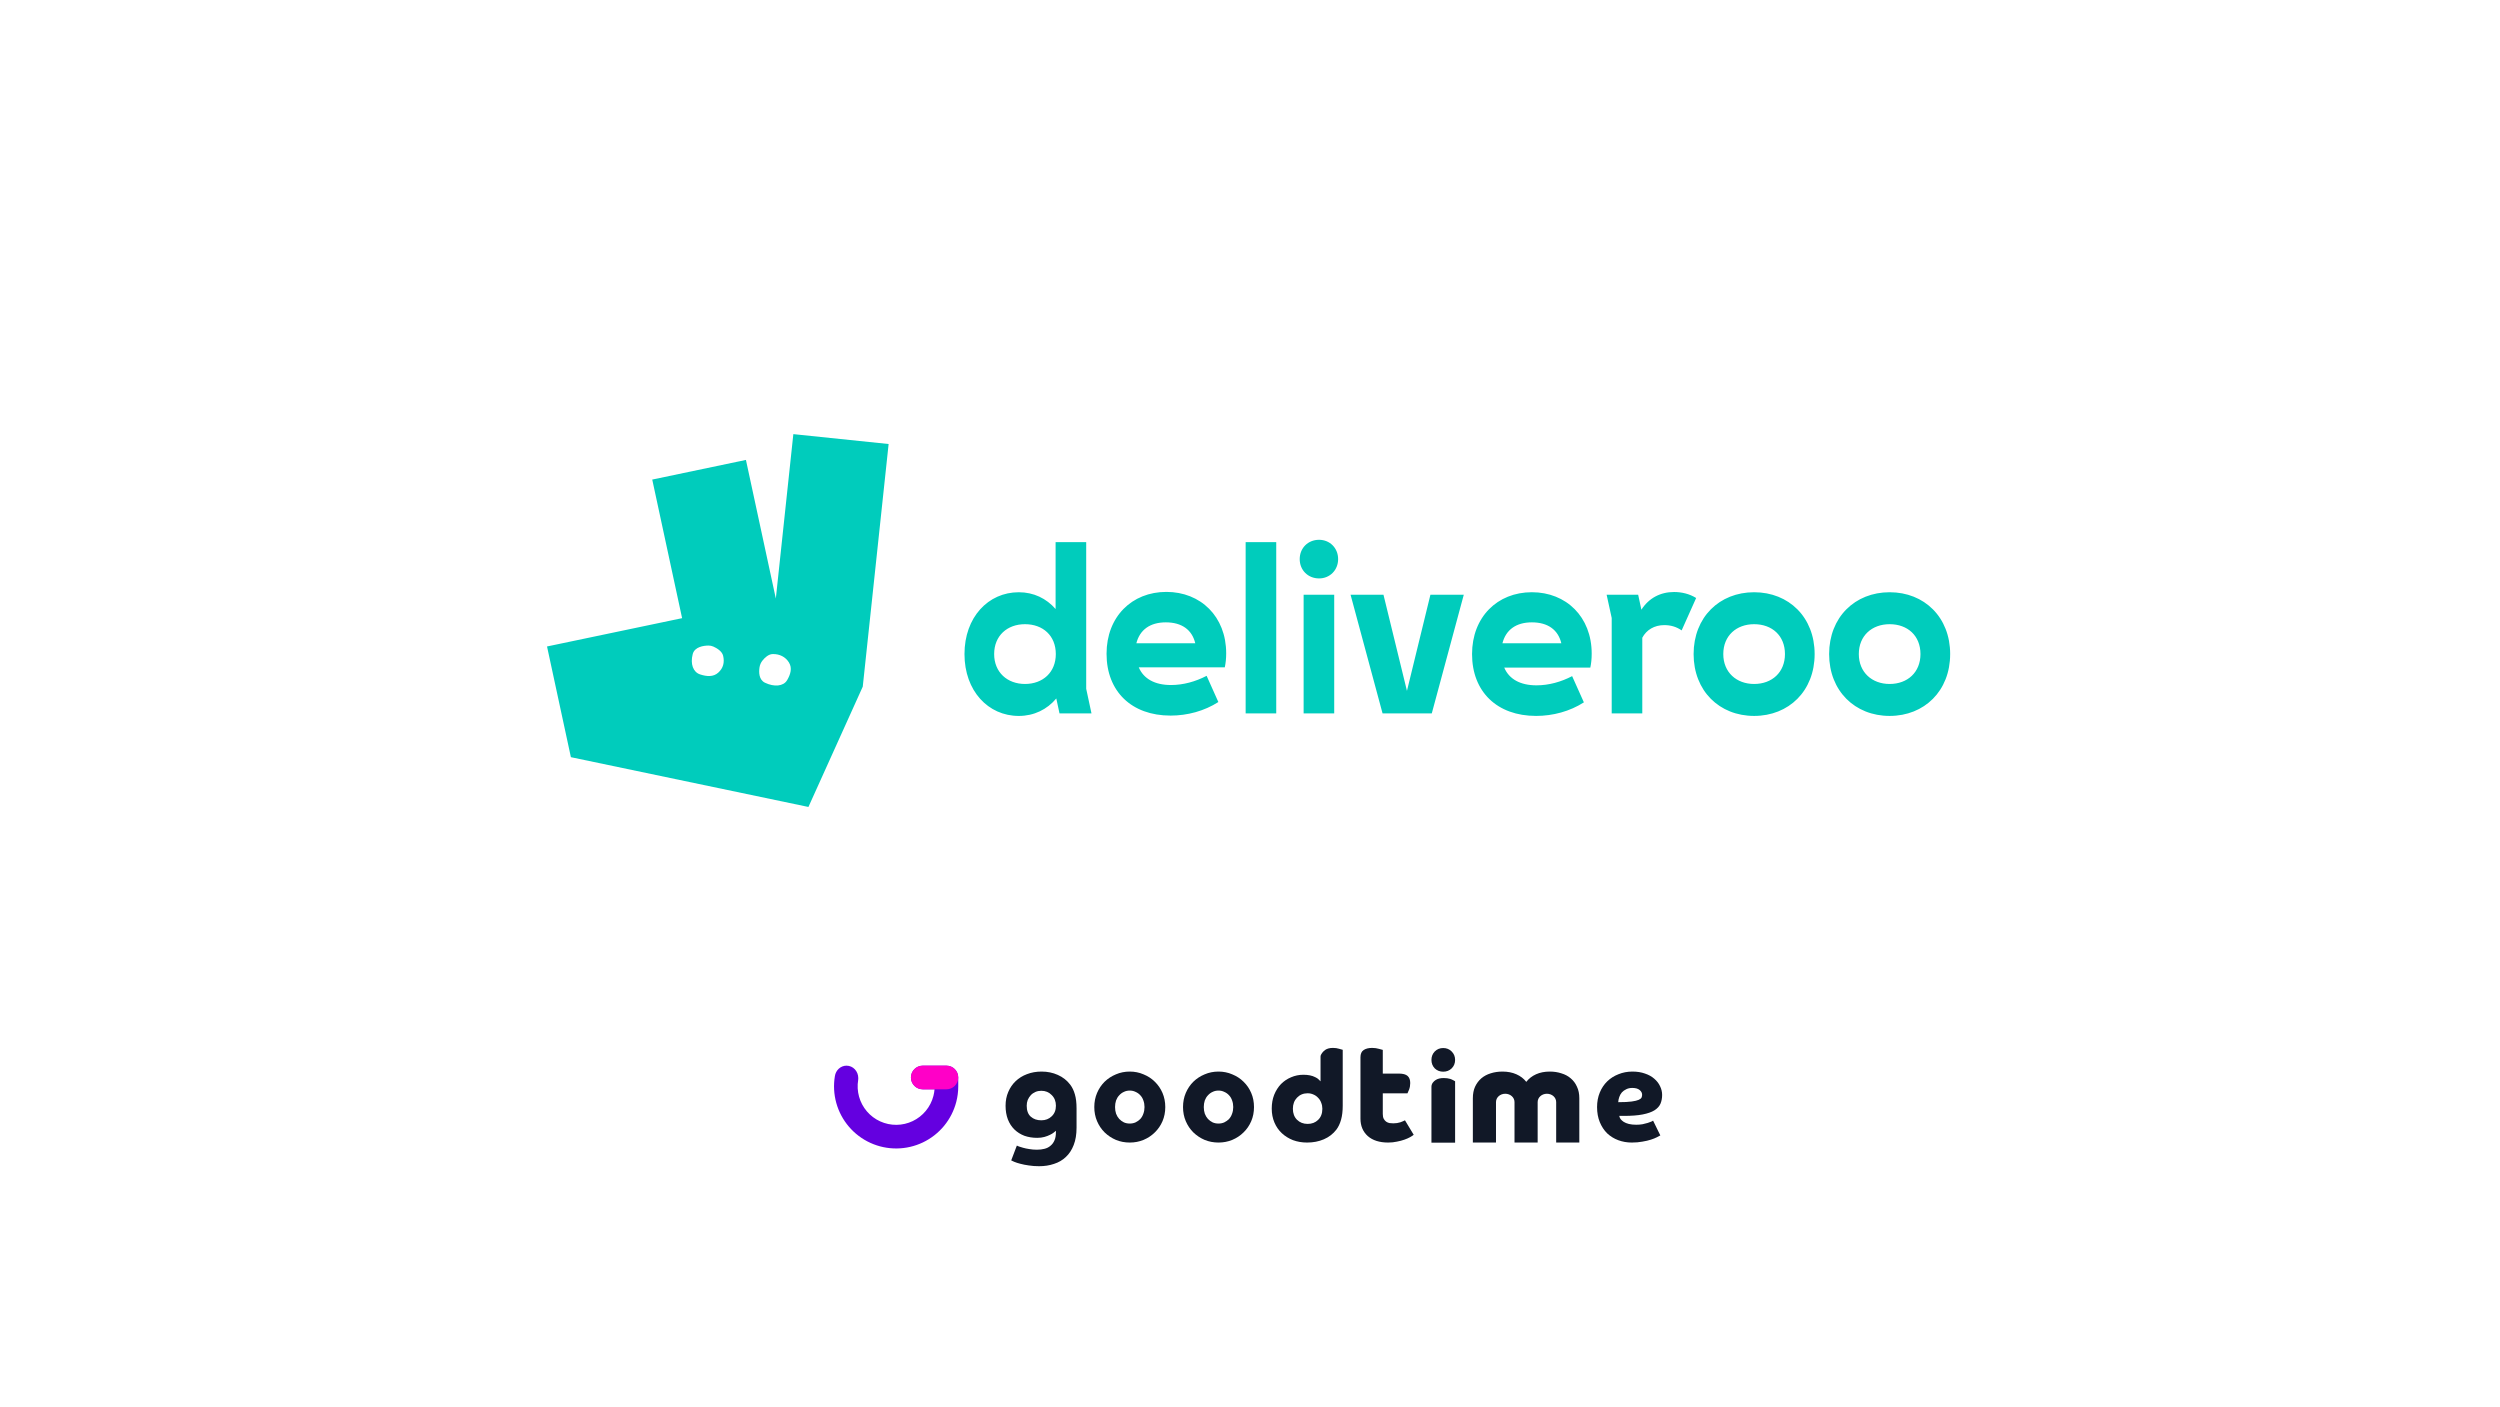 <svg width="334" height="188" viewBox="0 0 334 188" fill="none" xmlns="http://www.w3.org/2000/svg">
<g clip-path="url(#clip0_1503_4777)">
<path fill-rule="evenodd" clip-rule="evenodd" d="M141.55 95.31H145.823L145.116 92.022V72.426H141.028V81.366C139.797 79.953 138.106 79.124 136.11 79.124C132.02 79.124 128.855 82.471 128.855 87.386C128.855 92.301 132.02 95.649 136.109 95.649C138.139 95.649 139.89 94.789 141.121 93.314L141.551 95.311L141.55 95.31ZM222.364 83.516C223.193 83.516 223.961 83.729 224.668 84.221L226.606 79.891C225.712 79.336 224.668 79.092 223.654 79.092C221.81 79.092 220.273 79.919 219.29 81.457L218.859 79.459H214.646L215.323 82.561V95.308H219.41V85.203C219.963 84.158 221.008 83.514 222.361 83.514V83.516H222.363L222.364 83.516ZM234.35 91.379C231.985 91.379 230.231 89.812 230.231 87.385C230.231 84.927 231.985 83.392 234.35 83.392C236.749 83.392 238.471 84.927 238.471 87.384C238.471 89.812 236.749 91.378 234.352 91.378H234.351L234.35 91.379ZM132.819 87.385C132.819 84.927 134.571 83.392 136.938 83.392C139.336 83.392 141.056 84.927 141.056 87.384C141.056 89.812 139.336 91.378 136.939 91.378C134.572 91.378 132.819 89.812 132.819 87.384V87.385ZM252.456 91.379C250.09 91.379 248.338 89.812 248.338 87.385C248.338 84.927 250.09 83.392 252.456 83.392C254.854 83.392 256.575 84.927 256.575 87.384C256.575 89.812 254.854 91.378 252.456 91.378V91.379ZM155.752 83.146C157.873 83.146 159.257 84.128 159.687 85.941H151.818C152.28 84.128 153.662 83.146 155.752 83.146ZM204.658 83.146C206.78 83.146 208.163 84.128 208.593 85.941H200.725C201.186 84.128 202.568 83.146 204.658 83.146ZM184.708 95.31H191.286L195.56 79.46H191.103L187.969 92.3L184.833 79.46H180.436L184.71 95.31H184.708ZM174.164 95.31H178.251V79.46H174.164V95.31ZM156.377 95.604C158.654 95.604 160.897 94.989 162.772 93.791L161.205 90.29C159.729 91.058 158.1 91.519 156.44 91.519C154.29 91.519 152.784 90.689 152.137 89.153H163.633C163.756 88.57 163.818 87.986 163.818 87.279C163.818 82.365 160.406 79.078 155.826 79.078C151.216 79.078 147.835 82.396 147.835 87.341C147.835 92.378 151.185 95.603 156.38 95.603H156.379L156.377 95.604ZM260.542 87.385C260.542 82.47 257.098 79.123 252.458 79.123C247.814 79.123 244.372 82.47 244.372 87.385C244.372 92.3 247.815 95.647 252.456 95.647C257.098 95.647 260.541 92.3 260.541 87.385H260.542ZM205.211 95.647C207.485 95.647 209.73 95.033 211.606 93.835L210.037 90.332C208.561 91.101 206.932 91.561 205.271 91.561C203.121 91.561 201.615 90.733 200.969 89.196H212.466C212.589 88.612 212.65 88.029 212.65 87.323C212.65 82.407 209.237 79.121 204.657 79.121C200.047 79.121 196.666 82.438 196.666 87.384C196.666 92.421 200.017 95.646 205.212 95.646V95.648L205.211 95.647ZM234.351 95.647C238.993 95.647 242.435 92.3 242.435 87.385C242.435 82.47 238.993 79.123 234.35 79.123C229.708 79.123 226.266 82.47 226.266 87.385C226.266 92.3 229.708 95.647 234.35 95.647H234.351H234.351ZM166.418 95.31H170.505V72.425H166.418V95.309V95.31ZM176.223 77.278C177.666 77.278 178.774 76.171 178.774 74.696C178.774 73.222 177.668 72.117 176.224 72.117C174.748 72.117 173.641 73.223 173.641 74.697C173.641 76.172 174.748 77.277 176.224 77.277H176.223V77.278ZM105.99 58L103.65 79.964L99.656 61.446L87.139 64.071L91.129 82.587L73.083 86.369L76.271 101.159L108.006 107.809L115.264 91.737L118.72 59.321L105.99 58ZM95.963 89.862C95.308 90.454 94.442 90.4 93.525 90.098C92.608 89.798 92.201 88.704 92.548 87.384C92.806 86.403 94.025 86.256 94.633 86.246C94.865 86.242 95.092 86.287 95.302 86.381C95.733 86.574 96.462 86.984 96.61 87.609C96.823 88.512 96.618 89.27 95.963 89.861H95.962V89.862L95.963 89.862ZM105.15 90.881C104.675 91.696 103.426 91.804 102.199 91.211C101.371 90.811 101.378 89.794 101.468 89.174C101.516 88.834 101.654 88.516 101.869 88.248C102.165 87.879 102.658 87.397 103.228 87.382C104.156 87.357 104.953 87.767 105.405 88.509C105.857 89.249 105.631 90.066 105.155 90.881H105.151H105.15Z" fill="#00CCBC"/>
</g>
<path d="M114.651 144.289C114.663 144.205 114.666 144.119 114.666 144.032C114.666 143.115 113.962 142.372 113.094 142.372C112.306 142.372 111.654 142.983 111.539 143.78C111.341 144.972 111.406 146.193 111.729 147.357C112.054 148.525 112.63 149.608 113.417 150.529C114.205 151.451 115.185 152.188 116.288 152.69C117.391 153.192 118.591 153.446 119.803 153.435C121.015 153.424 122.21 153.147 123.304 152.624C124.397 152.101 125.363 151.345 126.133 150.409C126.903 149.473 127.458 148.379 127.76 147.205C127.935 146.527 128.022 145.831 128.022 145.135V143.953C128.022 143.08 127.315 142.372 126.442 142.372H123.281C122.408 142.372 121.7 143.08 121.7 143.953C121.7 144.825 122.408 145.533 123.281 145.533H124.855C124.832 145.825 124.777 146.134 124.704 146.419C124.517 147.146 124.172 147.824 123.695 148.404C123.218 148.984 122.62 149.453 121.942 149.777C121.265 150.1 120.524 150.272 119.773 150.279C119.022 150.286 118.279 150.129 117.595 149.818C116.911 149.507 116.304 149.05 115.816 148.479C115.328 147.908 114.971 147.237 114.77 146.513C114.569 145.79 114.527 145.031 114.651 144.29V144.289Z" fill="#6400E0"/>
<path d="M121.7 143.953C121.7 143.08 122.408 142.372 123.281 142.372H126.442C127.315 142.372 128.022 143.08 128.022 143.953C128.022 144.825 127.315 145.533 126.442 145.533H123.281C122.408 145.533 121.7 144.825 121.7 143.953Z" fill="#FF00C7"/>
<path d="M135.851 153.05C135.885 153.073 135.976 153.113 136.124 153.17C136.273 153.228 136.461 153.285 136.689 153.343C136.929 153.411 137.203 153.469 137.511 153.515C137.83 153.572 138.173 153.601 138.538 153.601C138.903 153.601 139.24 153.561 139.548 153.48C139.867 153.4 140.135 153.262 140.352 153.067C140.581 152.883 140.757 152.642 140.883 152.343C141.008 152.056 141.071 151.695 141.071 151.258V151.069C141.014 151.126 140.917 151.207 140.78 151.31C140.655 151.413 140.484 151.517 140.267 151.62C140.061 151.723 139.816 151.815 139.531 151.896C139.245 151.976 138.926 152.016 138.572 152.016C137.956 152.016 137.385 151.924 136.86 151.741C136.347 151.545 135.902 151.264 135.525 150.897C135.149 150.529 134.858 150.081 134.652 149.553C134.447 149.013 134.344 148.405 134.344 147.727C134.344 147.049 134.464 146.435 134.704 145.884C134.943 145.321 135.274 144.839 135.696 144.437C136.119 144.035 136.621 143.725 137.203 143.507C137.796 143.277 138.447 143.162 139.154 143.162C139.942 143.162 140.666 143.311 141.328 143.61C142.001 143.909 142.555 144.345 142.988 144.919C143.262 145.287 143.468 145.717 143.605 146.211C143.753 146.705 143.827 147.331 143.827 148.089V150.655C143.827 151.551 143.702 152.321 143.45 152.964C143.199 153.618 142.851 154.152 142.406 154.566C141.961 154.991 141.431 155.301 140.814 155.496C140.21 155.703 139.548 155.806 138.829 155.806C138.327 155.806 137.865 155.771 137.442 155.703C137.02 155.645 136.644 155.57 136.313 155.479C135.993 155.398 135.725 155.312 135.508 155.22C135.303 155.14 135.166 155.077 135.097 155.031L135.851 153.05ZM137.169 147.727C137.169 148.382 137.351 148.87 137.716 149.191C138.081 149.513 138.549 149.673 139.12 149.673C139.679 149.673 140.141 149.495 140.506 149.139C140.883 148.783 141.071 148.313 141.071 147.727C141.071 147.141 140.883 146.665 140.506 146.297C140.141 145.918 139.679 145.729 139.12 145.729C138.835 145.729 138.572 145.78 138.333 145.884C138.093 145.987 137.887 146.131 137.716 146.314C137.545 146.498 137.408 146.711 137.305 146.952C137.214 147.193 137.169 147.451 137.169 147.727Z" fill="#111827"/>
<path d="M158.052 147.904C158.052 147.222 158.175 146.593 158.421 146.018C158.668 145.442 159.004 144.942 159.43 144.519C159.867 144.096 160.372 143.767 160.943 143.532C161.515 143.285 162.132 143.162 162.793 143.162C163.443 143.162 164.054 143.285 164.626 143.532C165.208 143.767 165.713 144.096 166.139 144.519C166.576 144.942 166.918 145.442 167.164 146.018C167.411 146.593 167.534 147.222 167.534 147.904C167.534 148.585 167.411 149.214 167.164 149.79C166.918 150.365 166.576 150.865 166.139 151.288C165.713 151.711 165.208 152.046 164.626 152.292C164.054 152.527 163.443 152.645 162.793 152.645C162.132 152.645 161.515 152.527 160.943 152.292C160.372 152.046 159.867 151.711 159.43 151.288C159.004 150.865 158.668 150.365 158.421 149.79C158.175 149.214 158.052 148.585 158.052 147.904ZM162.793 150.107C163.073 150.107 163.331 150.054 163.566 149.948C163.813 149.831 164.026 149.678 164.205 149.49C164.385 149.29 164.519 149.055 164.609 148.785C164.71 148.515 164.76 148.221 164.76 147.904C164.76 147.586 164.71 147.292 164.609 147.022C164.519 146.752 164.385 146.523 164.205 146.335C164.026 146.135 163.813 145.982 163.566 145.877C163.331 145.759 163.073 145.7 162.793 145.7C162.501 145.7 162.238 145.759 162.003 145.877C161.767 145.982 161.56 146.135 161.381 146.335C161.201 146.523 161.061 146.752 160.96 147.022C160.871 147.292 160.826 147.586 160.826 147.904C160.826 148.221 160.871 148.515 160.96 148.785C161.061 149.055 161.201 149.29 161.381 149.49C161.56 149.678 161.767 149.831 162.003 149.948C162.238 150.054 162.501 150.107 162.793 150.107Z" fill="#111827"/>
<path d="M146.198 147.904C146.198 147.222 146.321 146.593 146.568 146.018C146.814 145.442 147.151 144.942 147.576 144.519C148.014 144.096 148.518 143.767 149.09 143.532C149.661 143.285 150.278 143.162 150.939 143.162C151.589 143.162 152.2 143.285 152.772 143.532C153.355 143.767 153.859 144.096 154.285 144.519C154.722 144.942 155.064 145.442 155.311 146.018C155.557 146.593 155.681 147.222 155.681 147.904C155.681 148.585 155.557 149.214 155.311 149.79C155.064 150.365 154.722 150.865 154.285 151.288C153.859 151.711 153.355 152.046 152.772 152.292C152.2 152.527 151.589 152.645 150.939 152.645C150.278 152.645 149.661 152.527 149.09 152.292C148.518 152.046 148.014 151.711 147.576 151.288C147.151 150.865 146.814 150.365 146.568 149.79C146.321 149.214 146.198 148.585 146.198 147.904ZM150.939 150.107C151.219 150.107 151.477 150.054 151.713 149.948C151.959 149.831 152.172 149.678 152.351 149.49C152.531 149.29 152.665 149.055 152.755 148.785C152.856 148.515 152.906 148.221 152.906 147.904C152.906 147.586 152.856 147.292 152.755 147.022C152.665 146.752 152.531 146.523 152.351 146.335C152.172 146.135 151.959 145.982 151.713 145.877C151.477 145.759 151.219 145.7 150.939 145.7C150.648 145.7 150.384 145.759 150.149 145.877C149.914 145.982 149.706 146.135 149.527 146.335C149.347 146.523 149.207 146.752 149.106 147.022C149.017 147.292 148.972 147.586 148.972 147.904C148.972 148.221 149.017 148.515 149.106 148.785C149.207 149.055 149.347 149.29 149.527 149.49C149.706 149.678 149.914 149.831 150.149 149.948C150.384 150.054 150.648 150.107 150.939 150.107Z" fill="#111827"/>
<path fill-rule="evenodd" clip-rule="evenodd" d="M179.165 149.598C179.313 149.07 179.388 148.447 179.388 147.729V140.254C179.319 140.232 179.159 140.187 178.908 140.119C178.669 140.041 178.395 140.001 178.087 140.001C177.653 140.001 177.305 140.091 177.043 140.271C176.78 140.45 176.424 140.864 176.424 141.151V144.468C176.383 144.427 176.346 144.388 176.311 144.351C176.17 144.201 176.045 144.069 175.707 143.907C175.297 143.694 174.772 143.588 174.133 143.588C173.551 143.588 173.003 143.7 172.489 143.924C171.976 144.137 171.525 144.441 171.137 144.833C170.761 145.226 170.458 145.703 170.23 146.264C170.013 146.814 169.905 147.432 169.905 148.116C169.905 148.79 170.025 149.407 170.264 149.968C170.504 150.53 170.835 151.007 171.257 151.399C171.679 151.792 172.176 152.101 172.746 152.325C173.328 152.539 173.956 152.645 174.629 152.645C175.451 152.645 176.198 152.499 176.871 152.208C177.545 151.916 178.098 151.489 178.532 150.928C178.806 150.569 179.017 150.125 179.165 149.598ZM176.101 149.615C175.736 149.974 175.268 150.154 174.698 150.154C174.127 150.154 173.653 149.968 173.277 149.598C172.912 149.228 172.729 148.739 172.729 148.133C172.729 147.527 172.912 147.033 173.277 146.652C173.653 146.259 174.127 146.062 174.698 146.062C174.983 146.062 175.245 146.119 175.485 146.231C175.725 146.332 175.93 146.478 176.101 146.668C176.284 146.848 176.421 147.067 176.512 147.325C176.615 147.572 176.666 147.841 176.666 148.133C176.666 148.762 176.478 149.256 176.101 149.615Z" fill="#111827"/>
<path d="M181.758 141.25C181.758 140.793 181.9 140.47 182.184 140.283C182.468 140.095 182.845 140.001 183.314 140.001C183.647 140.001 183.95 140.043 184.222 140.125C184.493 140.195 184.666 140.242 184.74 140.265V143.43H186.87C187.426 143.43 187.821 143.535 188.055 143.746C188.29 143.957 188.407 144.274 188.407 144.696C188.407 145.001 188.358 145.288 188.259 145.558C188.16 145.816 188.086 145.986 188.037 146.068H184.74V148.829C184.74 149.099 184.783 149.315 184.87 149.48C184.956 149.632 185.061 149.755 185.185 149.849C185.321 149.943 185.469 150.007 185.629 150.042C185.802 150.066 185.975 150.078 186.148 150.078C186.494 150.078 186.808 150.031 187.092 149.937C187.376 149.831 187.58 149.743 187.704 149.673L188.87 151.608C188.759 151.701 188.599 151.807 188.389 151.924C188.179 152.041 187.926 152.153 187.629 152.258C187.333 152.364 187 152.452 186.629 152.522C186.259 152.604 185.87 152.645 185.463 152.645C184.302 152.645 183.394 152.358 182.74 151.783C182.086 151.197 181.758 150.418 181.758 149.444V141.25Z" fill="#111827"/>
<path d="M191.241 145.19C191.241 144.764 191.536 144.464 191.806 144.289C192.077 144.114 192.436 144.027 192.884 144.027C193.201 144.027 193.49 144.065 193.749 144.141C194.008 144.218 194.402 144.458 194.402 144.458V152.661H191.241V145.19Z" fill="#111827"/>
<path d="M191.683 140.476C191.388 140.782 191.241 141.159 191.241 141.606C191.241 142.054 191.388 142.43 191.683 142.737C191.989 143.031 192.366 143.178 192.813 143.178C193.26 143.178 193.637 143.031 193.943 142.737C194.249 142.43 194.402 142.054 194.402 141.606C194.402 141.159 194.249 140.782 193.943 140.476C193.637 140.17 193.26 140.017 192.813 140.017C192.366 140.017 191.989 140.17 191.683 140.476Z" fill="#111827"/>
<path d="M197.068 145.189C196.871 145.623 196.773 146.136 196.773 146.727V152.645H199.865V147.24C199.865 146.611 200.419 146.125 201.102 146.125C201.785 146.125 202.339 146.611 202.339 147.24V152.645H205.431V147.24C205.431 146.611 205.985 146.125 206.668 146.125C207.351 146.125 207.905 146.611 207.905 147.24V152.645H210.997V146.727C210.997 146.136 210.893 145.623 210.684 145.189C210.488 144.743 210.21 144.369 209.851 144.067C209.503 143.765 209.087 143.542 208.6 143.397C208.125 143.241 207.61 143.162 207.054 143.162C206.36 143.162 205.746 143.283 205.213 143.524C204.681 143.765 204.247 144.103 203.911 144.537C203.575 144.103 203.135 143.765 202.591 143.524C202.047 143.283 201.427 143.162 200.733 143.162C200.165 143.162 199.638 143.241 199.152 143.397C198.677 143.542 198.261 143.765 197.902 144.067C197.554 144.369 197.276 144.743 197.068 145.189Z" fill="#111827"/>
<path d="M216.334 149.084C216.357 149.225 216.415 149.366 216.507 149.507C216.61 149.637 216.748 149.76 216.921 149.878C217.105 149.995 217.335 150.089 217.611 150.16C217.887 150.23 218.22 150.265 218.611 150.265C218.91 150.265 219.192 150.242 219.456 150.195C219.721 150.136 219.951 150.077 220.146 150.019C220.342 149.96 220.503 149.901 220.629 149.842C220.755 149.784 220.83 149.743 220.853 149.719L221.819 151.693C221.727 151.752 221.572 151.834 221.353 151.94C221.146 152.046 220.882 152.151 220.56 152.257C220.238 152.363 219.859 152.451 219.422 152.522C218.996 152.604 218.525 152.645 218.007 152.645C217.364 152.645 216.76 152.539 216.196 152.328C215.633 152.116 215.139 151.811 214.713 151.411C214.299 151 213.972 150.5 213.73 149.913C213.489 149.325 213.368 148.656 213.368 147.904C213.368 147.198 213.489 146.552 213.73 145.965C213.972 145.377 214.305 144.878 214.73 144.466C215.156 144.055 215.656 143.738 216.231 143.515C216.806 143.28 217.427 143.162 218.094 143.162C218.715 143.162 219.272 143.25 219.767 143.427C220.261 143.591 220.675 143.82 221.008 144.114C221.353 144.408 221.612 144.743 221.785 145.119C221.969 145.495 222.061 145.882 222.061 146.282C222.061 146.717 221.986 147.11 221.836 147.463C221.687 147.804 221.417 148.097 221.026 148.344C220.646 148.579 220.123 148.761 219.456 148.891C218.801 149.02 217.961 149.084 216.938 149.084H216.334ZM216.196 147.251C216.967 147.251 217.565 147.222 217.99 147.163C218.416 147.104 218.732 147.028 218.939 146.934C219.146 146.84 219.272 146.734 219.318 146.617C219.364 146.499 219.387 146.382 219.387 146.264C219.387 146.018 219.278 145.806 219.059 145.63C218.841 145.442 218.513 145.348 218.076 145.348C217.766 145.348 217.496 145.406 217.266 145.524C217.036 145.63 216.84 145.771 216.679 145.947C216.53 146.123 216.415 146.329 216.334 146.564C216.254 146.787 216.208 147.016 216.196 147.251Z" fill="#111827"/>
<defs>
<clipPath id="clip0_1503_4777">
<rect width="187.5" height="50" fill="white" transform="translate(73.083 58)"/>
</clipPath>
</defs>
</svg>
